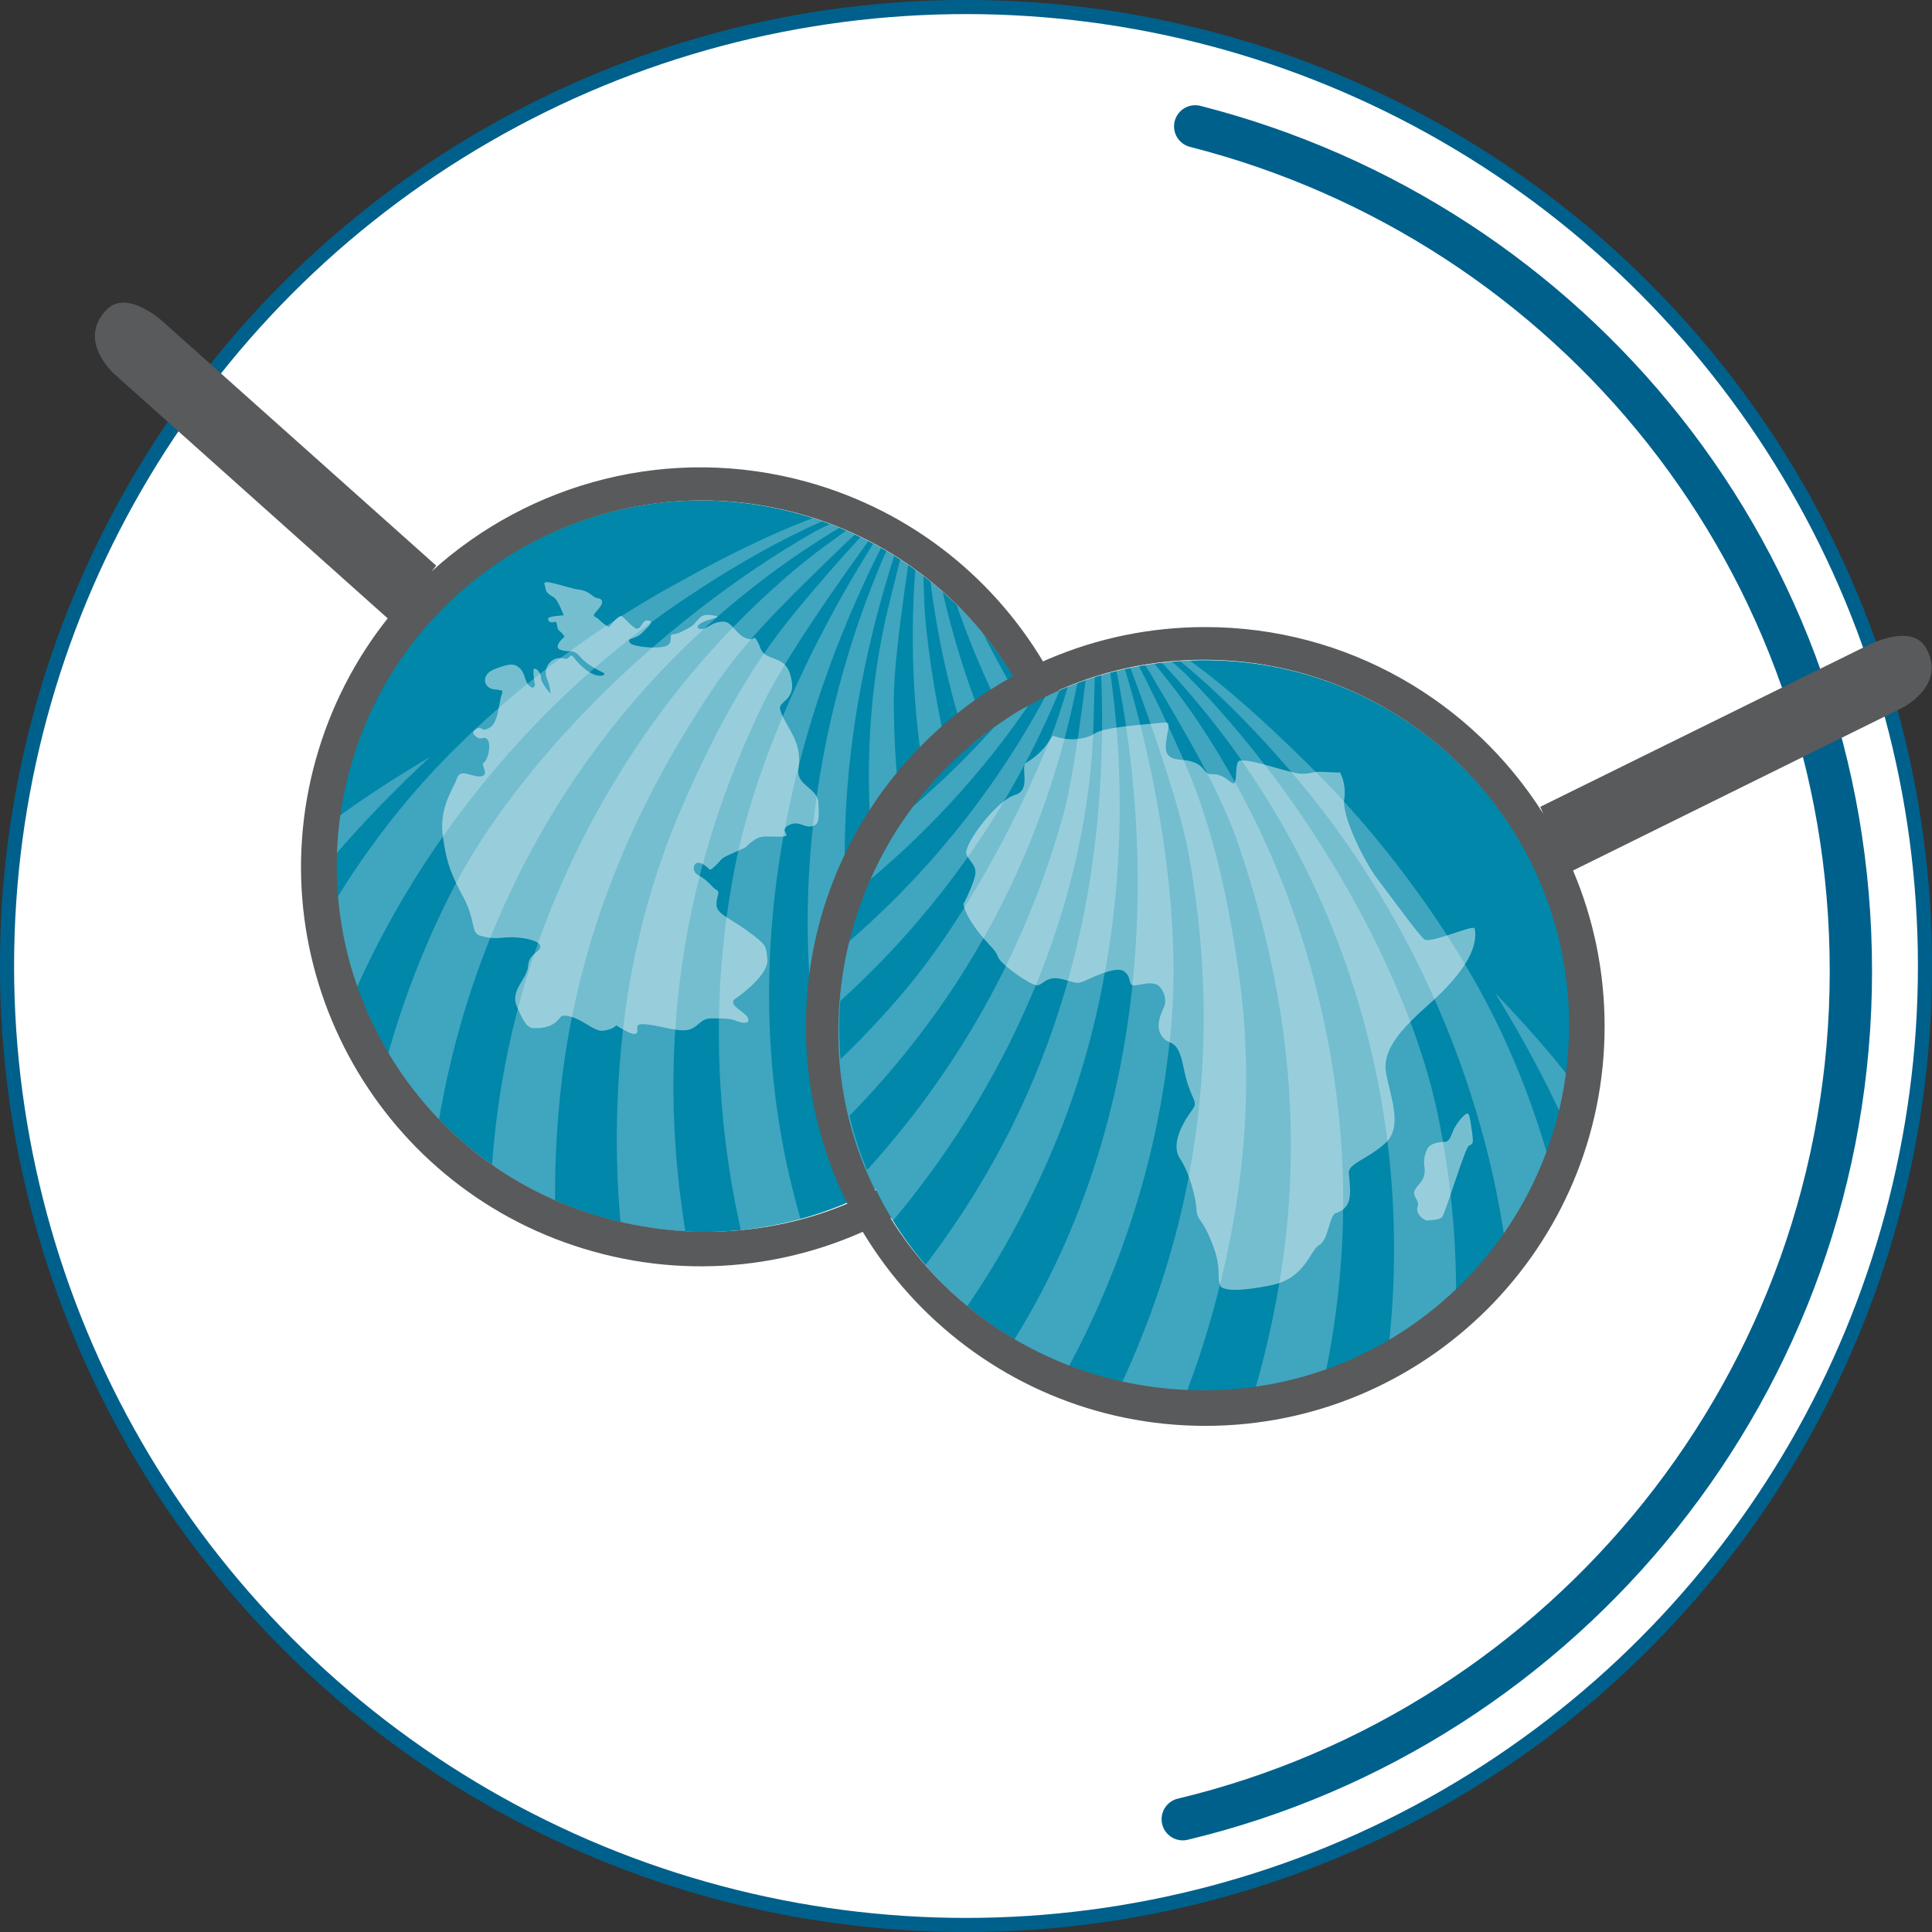 <svg xmlns="http://www.w3.org/2000/svg" xmlns:xlink="http://www.w3.org/1999/xlink" id="b" viewBox="0 0 170.78 170.78"><rect x="0" y="0" width="170.78" height="170.78" fill="#333333" stroke="none"/><defs><style>.n,.o,.p{fill:none;}.q{fill:#0087a9;}.r{fill:#fff;}.s{fill:#eceded;}.t{fill:#585a5b;}.o{stroke-width:1.25px;}.o,.p{stroke:#00608c;}.p{stroke-linecap:round;stroke-width:3.74px;}.u{opacity:.25;}.v{opacity:.46;}.w{clip-path:url(#k);}.x{clip-path:url(#l);}.y{clip-path:url(#i);}.z{clip-path:url(#h);}.aa{clip-path:url(#m);}.ab{clip-path:url(#j);}.ac{clip-path:url(#g);}.ad{clip-path:url(#e);}.ae{clip-path:url(#f);}.af{clip-path:url(#d);}</style><clipPath id="d"><rect class="n" width="170.78" height="170.78"></rect></clipPath><clipPath id="e"><rect class="n" width="170.78" height="170.78"></rect></clipPath><clipPath id="f"><path class="n" d="M30.87,67.91c-4.77,17.19,5.34,34.86,22.49,39.75,16.78,4.78,34.84-4.51,39.8-22.39,4.77-17.18-5.35-35.08-22.54-39.84-2.89-.8-5.79-1.18-8.65-1.18-14.15,0-27.13,9.37-31.1,23.67"></path></clipPath><clipPath id="g"><rect class="n" x="-29.49" y="11.34" width="190.52" height="179.28"></rect></clipPath><clipPath id="h"><rect class="n" width="170.78" height="170.78"></rect></clipPath><clipPath id="i"><rect class="n" x="30.05" y="44.46" width="51.31" height="47.94"></rect></clipPath><clipPath id="j"><path class="n" d="M74.18,90.64c-.11,18.55,14.46,32.29,32.29,32.29s32.29-14.46,32.29-32.29-14.46-32.29-32.29-32.29-32.19,14.46-32.29,32.29"></path></clipPath><clipPath id="k"><rect class="n" x="17.15" y="42.11" width="158.29" height="142.15"></rect></clipPath><clipPath id="l"><rect class="n" width="170.78" height="170.78"></rect></clipPath><clipPath id="m"><rect class="n" x="68.15" y="50.86" width="79.26" height="64.16"></rect></clipPath></defs><g id="c"><g class="af"><g class="ad"><path class="r" d="M85.39,170.15c46.81,0,84.77-37.95,84.77-84.77S132.2,.62,85.39,.62,.62,38.57,.62,85.39s37.95,84.77,84.77,84.77"></path><circle class="o" cx="85.39" cy="85.39" r="84.77"></circle><path class="r" d="M104.55,160.81c33.87-8.11,59.06-38.6,59.06-74.96S138.97,19.67,105.65,11.17"></path><path class="p" d="M104.55,160.81c33.87-8.11,59.06-38.6,59.06-74.96S138.97,19.67,105.65,11.17"></path><path class="q" d="M53.36,107.66c-17.15-4.88-27.25-22.56-22.49-39.75,4.77-17.19,22.56-27.25,39.75-22.49,17.19,4.77,27.31,22.66,22.54,39.84-4.96,17.88-23.02,27.17-39.8,22.39"></path></g><g class="ae"><g class="u"><g class="ac"><path class="r" d="M63.75,170.59c-18.77-17.82-28.14-39.73-25.74-65.55,2.39-25.66,16.71-47.85,38.99-59.99,.96-.52,1.19-.61,1.45-.73,0,0-.22-.04-.25-.03-.05,.02-.43,.14-.5,.17-1.25,.48-3.95,1.61-5.79,2.59-13.99,8.03-26.18,20.64-31.77,31.33-6.07,11.75-8.99,24.46-8.64,37.69,.43,15.93,4.96,30.77,14.39,43.75,1.73,2.38,3.54,4.69,5.4,6.96,1.86,2.27,3.38,3.54,7.39,3.93,1.58,.15,4.25,.04,5.08-.13"></path><path class="r" d="M43.58,167.51c-14.78-20.56-19.24-37.64-17.93-57.6,1.52-21.48,15.35-44.29,35.76-57.56,.71-.46,9.53-6.41,16.54-8.12l-.41,.03c-5.98,.81-14.56,5.55-18.24,7.6-2.14,1.19-10.34,5.77-18.71,13.95-7.32,7.16-12.21,15.05-16.79,24.67-8.37,19.94-3.83,40.91-1.68,48.66,1.58,5.7,3.94,10.99,6.54,16.46,1.06,2.22,2.19,4.31,3.65,6.36,.83,1.17,2.18,2.1,3.49,2.73,4.74,2.2,7.8,2.81,7.8,2.81"></path><path class="r" d="M76.13,45.95c-2.44,1.75-4.16,2.93-6.38,4.84-7.94,6.83-14.16,15.03-18.75,24.4-5.31,10.83-7.83,22.32-7.71,34.39,.13,13.45,3.51,26.01,10.14,37.74,4.49,7.94,10.3,14.73,17.04,20.81,1.68,1.51,3.57,2.06,5.77,1.67,3.01-.53,4.73-1.19,4.73-1.19-.62-.59-1.08-.86-1.54-1.35-11.27-9.56-19.46-19.64-24.77-32.77-4.85-12-6.44-24.43-5.18-37.34,1.34-13.79,6.46-26.06,14.24-37.3,2.9-4.05,6.87-7.82,11.24-12.03,1.92-1.77,3.28-2.93,3.88-3.4,0,0-.27-.06-.25-.05,0,0-1.83,1.15-2.47,1.61"></path><path class="r" d="M77.89,45.57c-.37,.36-3.63,3.7-7.56,8.49-4.21,5.08-7.24,10.89-9.87,16.87-3.04,6.9-4.86,14.18-5.56,21.71-1.1,11.86,.17,23.41,4.19,34.69,4.16,11.68,10.93,21.59,19.71,30.21,2.22,2.18,4.73,4.09,7.17,6.04,2.38,1.9,4.47,2.12,7.32,.94,1.19-.61,3.06-1.71,3.06-1.71-2.22-1.62-4.29-3.06-6.29-4.59-8.21-6.32-14.92-13.92-20.11-22.93-5.13-8.92-8.3-18.41-9.69-28.61-2.12-15.61,.37-30.45,7.22-44.53,2.48-5.09,9.59-14.79,10.55-16.03,.73-.93,1.07-1.35,1.3-1.63l-.29-.07c-.21,.19-.52,.52-1.15,1.14"></path><path class="r" d="M79.88,44.64l-.35-.09c-6.26,8.94-12.54,21.58-14.6,32.26-1.42,7.33-1.73,14.69-1.02,22.07,.95,9.81,3.63,19.13,8.14,27.95,5.5,10.75,13.15,19.64,22.68,26.97,1.12,.86,2.35,1.6,3.55,2.37,3.9,2.5,6.52,2.12,9.94-1.62-18.87-10.82-31.77-26.51-37.64-47.46-5.89-21-1.32-43.37,9.31-62.46"></path><path class="r" d="M22.62,157.72c-8.01-19.42-9.07-24.89-9.14-38.79-.12-22.3,9.21-37.77,24.54-52.03-5.12,3.04-8.57,5.51-10.21,6.99-5.88,5.3-17.12,18.53-19.66,36.21-2.59,18.03,1.15,27.68,2.12,30.41,1.01,2.83,1.69,4.14,2.67,6.1,.81,1.6,6.06,7.55,9.68,11.11"></path><path class="r" d="M80.46,44.79s-.12-.04-.37-.1c0,0-.11,.26-.19,.45-.26,.65-1.04,2.41-1.34,3.08-5.7,12.77-8.31,27.76-6.7,41.4,1.68,14.31,6.91,27.29,15.88,38.72,5.92,7.55,12.85,13.89,21.13,18.72,2.99,1.75,4.89,2.15,6.93-.44,.22-.28,1.49-1.67,1.75-2.26-17.58-9.16-30.34-22.79-37.62-41.24-6.83-17.32-6.94-35.37-.74-54.43,.27-.82,1.09-3.44,1.25-3.91"></path><path class="r" d="M81.05,44.98s-.2-.07-.34-.11c0,0-1.77,7.15-2.07,8.33-7.34,29.17,7.5,68.48,41.26,84.54,1.64-4.01,1.86-6.32-2.63-8.68-8.09-5.07-15.41-11.05-21.31-18.61-4.39-5.62-8-11.7-10.8-18.32-4.13-9.76-6.18-19.89-6.15-30.43,0-4.4,1.97-16.26,2.05-16.73"></path><path class="r" d="M81.23,45.03c-.08,.97-.36,5.77-.42,6.8-.77,13.54,1.94,26.55,8.18,38.72,7.02,13.69,17.89,24.91,31.24,32.52,.19-.12-.76-5.16-1.64-7.33-.39-.97-1.88-2.07-2.78-2.68-5.84-3.96-11.04-8.62-15.64-13.95-4.73-5.49-8.61-11.53-11.67-18.1-3.92-8.41-6.15-19.79-6.72-26.51-.12-1.38-.3-7.85-.28-9.37l-.29-.1Z"></path><path class="r" d="M20.62,78.03c-4.41,2.76-8.82,5.73-12.36,10.16C1.8,96.28-1.16,105.61-.13,115.18c.13,1.19,.75,6.82,2.7,11.22-.42-13.97,2.26-31.02,18.05-48.36"></path><path class="s" d="M94.4,60.11c-3.18-2.57-6.16-5.63-8.85-9.15,.25,.08,.93,.62,1.18,.72,1.73,1.84,4.09,4,5.01,4.57,.18,.11,2.66,3.86,2.66,3.86"></path><path class="r" d="M99.46,69.57h0c-6.11-5.34-11.25-11.89-14.98-19.46,.15,.04,.67,.6,.82,.65,3.25,5.3,6.84,9.47,11.32,13.47,.52,.47,.88,.95,1.17,1.57,.55,1.19,1.11,2.44,1.67,3.76"></path><path class="r" d="M105.7,85.49h0c-11.42-10.36-19.84-24.22-23.44-40.08,.13,.04,.27,.11,.41,.16,3.89,12,10.54,22.54,19.06,30.98,.68,.67,1.12,1.38,1.44,2.27,.78,2.24,1.64,4.46,2.54,6.67"></path><path class="r" d="M114.23,104.86h0c-18.89-13.49-31.47-35.17-32.49-59.66,.12,.04,.22,.08,.34,.12,2.58,19.63,12.49,36.74,26.75,48.82,.72,.61,1.22,1.27,1.6,2.13,1.3,2.9,2.58,5.76,3.8,8.59"></path></g></g></g><g class="z"><path class="t" d="M30.95,67.9c-4.77,17.19,5.3,34.98,22.49,39.75,17.19,4.77,34.87-4.63,39.64-22.02,4.78-17.43-5.19-35.45-22.38-40.21-17.19-4.77-34.98,5.3-39.75,22.49M9.41,27.39c1.86-1.94,5.11,1.15,5.11,1.15l24.04,21.46-.42,.52c8.67-7.88,21.08-11.28,33.21-7.92,18.79,5.21,29.8,24.67,24.59,43.46-5.21,18.79-24.67,29.8-43.45,24.58-18.79-5.21-29.8-24.67-24.59-43.45,1.31-4.71,3.51-8.93,6.37-12.53L10.17,33.12s-3.44-2.94-.76-5.73"></path><g class="v"><g class="y"><path class="r" d="M54.44,90.61s1.24,.85,1.7,.78-.13-.82,.52-.85c1.17-.06,2.97,.65,4.01,.52,1.04-.13,1.17-1.04,2.19-1.04,1.22,0,1.7,0,2.35,.26,.65,.26,1.17,.13,.85-.39-.33-.52-1.83-1.11-1.04-1.63,.78-.52,2.94-2.22,2.81-3.46-.13-1.24-.06-1.24-1.63-2.42-1.57-1.17-2.87-1.57-2.87-2.41s.39-1.11,0-1.31c-.39-.2-.72-.85-1.63-1.31-.63-.31-.46-1.44,.39-.98,.85,.46,.46,.78,1.17,.13,.72-.65,.19-.52,1.7-1.17,1.5-.65,.72-.36,1.57-.98,.72-.52,.91-.39,2.35-.39s-.13-.46,.78-.98c.91-.52,1.37,.2,2.09,.06,.72-.13,.65-.78,.59-2.09-.07-1.31-1.96-1.5-1.76-2.94,.2-1.44-.13-2.29-.52-3.07-.39-.78-.98-1.63-1.11-2.28-.13-.65,1.31-.78,1.04-2.42-.26-1.63-.91-1.76-1.89-2.15-.98-.39-.78-.78-1.17-1.44-.39-.65-.13,.13-1.04-.26-.91-.39-1.17-1.44-1.96-1.44s-1.17,.39-1.63,.59c-.46,.2-.98-.07-.33-.46,.65-.39,1.96-.52,1.24-.65-.72-.13-1.04-.13-1.37,.2-.33,.33-.52,.65-.91,.85-.39,.2-.98,.59-1.44,.59s.13,.78-.65,1.05c-.89,.29-2.94,0-3.13-.26-.4-.54,.39-.26,1.04-.91,.65-.65,1.11-1.04,.52-1.11-.59-.07-.59,1.04-1.17,.65-.59-.39-.98-1.04-1.24-1.04s-1.05,.98-1.05,.98c0,0-.46-.26-.85-.65-.39-.39-.72-.2-.2-.78s.72-1.04,0-1.14c-.41-.06-.59-.62-1.63-.75-1.04-.13-3.2-1.04-3-.46,.2,.59-.06,.63,.85,1.17,.33,.2,.85,1.57,.85,1.57,0,0-1.31,.07-1.37,.26-.07,.19,.13,.46,.52,.33,.39-.13,.13,.52,.46,.78,.33,.26,.46,.52,.46,.52,0,0-1.11,.91-.33,1.17,.78,.26,1.11-.13,1.7,.59,.59,.72,1.7,1.24,2.09,1.44,.39,.2-.89,.91-2.71-1.44-.23-.29-.39,.26-.62,.2-1.42-.4-2.02,.91-1.7,1.7,.33,.78,.33,1.37,.33,1.37,0,0-.85-.91-.85-1.44s-.59-.98-.65-.65c-.06,.33,.13,1.31,.13,1.31,0,0-.07,.52-.52,.07-.46-.46-.29-1.01-.82-1.53-.52-.52-1.11-.36-2.28,.1-1.17,.46-.95,1.63-.03,1.76,.91,.13,.85,0,.65,.65-.2,.65-.26,2.38-1.04,2.77-.78,.39-.59-.16-1.04,.03-.46,.2-.52,.46-.07,.78,.46,.33,.65-.2,.98,.26,.33,.46-.03,1.86-.36,1.99-.33,.13,.56,1.08-.23,1.21-.78,.13-1.83-.78-2.15,.2-.33,.98-1.57,2.51-1.24,5.06s.85,3.62,1.83,5.45c1.1,2.04,.62,3.17,1.5,3.39,1.48,.38,1.57,.13,2.74,.13s2.61,.33,2.55,.85c-.07,.52-1.01,.59-1.08,1.7-.07,1.11-1.6,2.15-1.01,3.52,.59,1.37,.91,1.94,1.5,1.96,2.12,.07,2.22-1.11,2.61-1.11,1.49,0,2.64,1.47,3.56,1.34,.91-.13,1.14-.49,1.14-.49"></path></g></g><path class="q" d="M106.48,122.94c17.83,0,32.29-14.46,32.29-32.29s-14.46-32.29-32.29-32.29-32.19,14.46-32.29,32.29c-.11,18.55,14.46,32.29,32.29,32.29"></path></g><g class="ab"><g class="u"><g class="w"><path class="r" d="M79.64,180.8c22.85-12.16,37.74-30.76,42.32-56.29,4.56-25.36-3.31-50.58-21.54-68.23-.78-.76-.98-.9-1.2-1.09,0,0,.22,.02,.25,.04,.05,.03,.38,.25,.44,.29,1.07,.79,3.37,2.61,4.89,4.05,11.34,11.48,19.71,26.88,22.24,38.68,2.71,12.94,2.13,25.97-1.75,38.63-4.67,15.24-13,28.32-25.56,38.31-2.3,1.83-4.66,3.57-7.06,5.26-2.4,1.69-4.2,2.51-8.17,1.82-1.56-.27-4.11-1.1-4.86-1.48"></path><path class="r" d="M99.91,183.23c19.73-15.86,28.6-31.13,32.67-50.71,4.28-21.1-2.96-46.78-19.08-65.02-.56-.63-7.47-8.73-13.77-12.24l.39,.14c5.54,2.38,12.55,9.24,15.55,12.2,1.74,1.72,8.42,8.32,14.3,18.44,5.14,8.85,7.75,17.77,9.59,28.26,2.73,21.45-7.24,40.44-11.38,47.34-3.05,5.08-6.73,9.54-10.7,14.12-1.61,1.86-3.26,3.57-5.21,5.15-1.11,.9-2.66,1.44-4.09,1.7-5.15,.85-8.26,.63-8.26,.63"></path><path class="r" d="M101.02,57.39c1.89,2.34,3.22,3.93,4.86,6.37,5.83,8.71,9.63,18.27,11.55,28.52,2.22,11.85,1.58,23.6-1.76,35.19-3.72,12.93-10.34,24.12-19.86,33.65-6.44,6.45-13.87,11.44-21.98,15.5-2.02,1.01-3.99,1.03-6.01,.07-2.76-1.31-4.24-2.42-4.24-2.42,.76-.41,1.27-.54,1.84-.89,13.42-6.2,24-13.72,32.63-24.96,7.88-10.26,12.73-21.82,14.97-34.6,2.39-13.64,.74-26.84-3.75-39.75-1.71-4.68-4.53-9.37-7.62-14.6-1.38-2.22-2.38-3.71-2.83-4.31,0,0,.27,.02,.26,.02,0,0,1.46,1.6,1.95,2.21"></path><path class="r" d="M99.43,56.56c.26,.45,2.51,4.54,5.01,10.2,2.7,6.02,4.07,12.43,5.01,18.89,1.09,7.46,.89,14.96-.44,22.4-2.1,11.72-6.42,22.51-13.3,32.31-7.13,10.14-16.31,17.89-27.06,23.84-2.73,1.51-5.65,2.68-8.52,3.91-2.8,1.19-4.88,.85-7.31-1.05-.99-.91-2.49-2.46-2.49-2.46,2.58-.97,4.95-1.8,7.28-2.75,9.6-3.89,18.1-9.43,25.51-16.72,7.33-7.22,12.92-15.52,16.98-24.98,6.22-14.48,7.78-29.44,4.94-44.84-1.03-5.57-5.29-16.82-5.89-18.27-.45-1.1-.67-1.59-.82-1.92h.3c.15,.25,.36,.66,.8,1.42"></path><path class="r" d="M97.76,55.12h.36c3.64,10.3,6.31,24.15,5.45,35-.59,7.44-2.25,14.61-4.91,21.54-3.54,9.2-8.61,17.47-15.31,24.76-8.17,8.89-17.92,15.41-29.06,19.93-1.31,.53-2.69,.92-4.05,1.34-4.43,1.36-6.85,.3-9.15-4.22,21.07-5.38,37.7-17.06,48.95-35.68,11.29-18.67,12.87-41.44,7.73-62.67"></path><path class="r" d="M122.72,179.4c12.91-16.57,15.39-21.56,19.18-34.94,6.07-21.45,1.21-38.86-9.75-56.7,4.12,4.3,6.79,7.61,7.97,9.46,4.25,6.68,11.55,22.43,9.27,40.15-2.33,18.06-8.5,26.36-10.17,28.74-1.73,2.46-2.73,3.54-4.2,5.16-1.21,1.33-7.86,5.65-12.3,8.12"></path><path class="r" d="M97.16,55.12s.12,0,.38,0c0,0,.04,.28,.06,.49,.08,.7,.36,2.6,.47,3.33,2.08,13.83,.59,28.97-4.61,41.68-5.44,13.34-13.95,24.45-25.65,33.07-7.72,5.69-16.09,9.95-25.37,12.39-3.35,.88-5.29,.77-6.56-2.28-.14-.33-.99-2-1.08-2.64,19.39-4.13,35.33-13.85,47.27-29.69,11.21-14.86,16.14-32.23,15.25-52.25-.04-.86-.13-3.61-.16-4.11"></path><path class="r" d="M96.54,55.14s.21-.02,.36-.01c0,0-.2,7.36-.23,8.58-.72,30.07-25.53,63.99-62.35,70.44-.51-4.3-.1-6.58,4.85-7.67,9.15-2.72,17.8-6.53,25.51-12.23,5.73-4.24,10.84-9.14,15.31-14.76,6.59-8.3,11.27-17.52,14.06-27.68,1.17-4.24,2.45-16.19,2.49-16.67"></path><path class="r" d="M96.36,55.14c-.19,.95-1.2,5.66-1.42,6.67-2.88,13.26-8.97,25.07-18.23,35.12-10.43,11.32-23.89,19.22-38.8,22.99-.15-.17,2.12-4.77,3.54-6.63,.63-.83,2.37-1.49,3.4-1.84,6.69-2.25,12.94-5.36,18.8-9.27,6.03-4.02,11.38-8.81,16.08-14.32,6.03-7.06,11.21-17.42,13.56-23.75,.48-1.3,2.39-7.48,2.77-8.96l.3-.02Z"></path><path class="r" d="M145.94,103.14c3.51,3.84,6.97,7.88,9.19,13.1,4.07,9.52,4.42,19.3,.88,28.24-.44,1.12-2.55,6.38-5.6,10.08,4.14-13.35,6.11-30.5-4.46-51.42"></path><path class="s" d="M79.63,66.15c3.76-1.63,7.44-3.78,10.97-6.46-.26,0-1.06,.35-1.33,.38-2.16,1.31-5.01,2.76-6.05,3.07-.2,.06-3.59,3.01-3.59,3.01"></path><path class="r" d="M72.23,73.92h0c7.32-3.51,14.02-8.45,19.64-14.75-.16,0-.81,.4-.96,.41-4.55,4.24-9.12,7.29-14.51,9.96-.62,.31-1.1,.68-1.55,1.2-.85,.99-1.72,2.05-2.62,3.18"></path><path class="r" d="M61.96,87.59h0c13.77-6.93,25.59-18.03,33.3-32.36-.14,0-.29,.03-.44,.05-6.95,10.52-16.18,18.9-26.64,24.76-.83,.47-1.45,1.03-1.99,1.81-1.35,1.95-2.77,3.86-4.23,5.75"></path><path class="r" d="M48.57,103.98h0c21.81-7.95,39.72-25.48,47.25-48.81-.13,0-.24,.02-.36,.03-7.74,18.22-21.86,32.07-38.83,39.89-.86,.4-1.51,.9-2.11,1.62-2.02,2.45-4.03,4.86-5.95,7.26"></path></g></g></g><g class="x"><path class="t" d="M138.7,90.61c0,17.83-14.46,32.29-32.29,32.29s-32.4-13.98-32.31-31.81c.09-18.08,14.48-32.77,32.31-32.77s32.29,14.46,32.29,32.29m31.58-33.28c-1.28-2.37-5.23-.26-5.23-.26l-28.9,14.25,.27,.61c-6.25-9.91-17.3-16.5-29.88-16.5-19.5,0-35.3,15.81-35.3,35.3s15.81,35.31,35.3,35.31,35.3-15.81,35.3-35.31c0-4.89-.99-9.54-2.79-13.78l28.96-14.31s4.1-1.92,2.27-5.32"></path><g class="v"><g class="aa"><path class="r" d="M107.85,113.63c.38,.76,3.44,.21,4.65-.05,2.92-.65,3.3-3.09,4.11-3.52,.81-.43,.89-2.63,1.46-2.82,1.47-.49,1.35-1.62,1.16-3.55-.08-.84,1.73-1.25,3.27-2.68,1.58-1.48,.3-4.33,0-6.31-.32-2.17,1.97-4.17,2.86-5.06,.82-.82,5.59-4.5,5-7.56-.08-.41-3.92,1.38-4.46,.95-.54-.43-2.89-3.71-4.08-5.25-1.22-1.59-3.21-5.63-3-7.1,.22-1.46-.38-2.41-.38-2.41,0,0,.03,.05-1.3-.03-1.3-.08-1.03,.16-2.05,.16s-4.38-1.34-5.51-1.16c-.51,.08-.11,2.28-.65,1.98-.42-.23-.83-.82-1.86-.79-.86,.03-.38-1.11-2.68-1.27-1.42-.1-1.46-.76-1.24-2.06,.22-1.3,.32-1.3-.7-1.19-1.74,.18-4.86,.38-5.67,.92-.81,.54-2.32,.72-3.65,.22-.22-.08-.52,1.24-2.43,2.38-.54,.33,.49,2.4-.94,2.82-1.67,.49-4.7,4.5-4.32,5.31,.38,.81,1.08,.98,.65,2.22-.43,1.25-.92,2.11-.92,2.11,0,0,0,.57,.81,1.79,1.08,1.63,2,2.17,2.22,2.87,.22,.7,2.92,2.55,3.46,2.55s.81-.92,2.27-.54c1.46,.38,1.19,.49,2.38-.05,1.19-.54,2.49-1,3-.68,.84,.53,.3,1.38,1.05,1.27,.76-.11,1.19-.27,1.78-.11,.59,.16,1.08,1.3,.76,2-.32,.7-.81,1.79-.16,2.65,.65,.87,1.35,0,1.89,2.76,.54,2.76,1.35,2.9,.81,3.63-1.03,1.39-1.94,3.2-1.13,4.39,.81,1.19,1.4,3.41,1.46,4.5,.06,1.08,.51,.65,1.46,3.2,.81,2.17,.27,2.76,.65,3.52"></path><path class="r" d="M126.02,107.88s1.16,0,1.44-.28c.28-.28,2.05-6.15,2.38-6.32,.33-.17,.44-.11,.28-1.22-.17-1.11-.22-1.77-.5-1.61-.28,.17-.67,.61-1,1.16-.33,.55-.39,1.33-.94,1.33s-1.22,.17-1.44,.5c-.22,.33-.44,1-.33,1.66,.11,.66-.06,1.11-.44,1.55s-.55,.67-.44,1,.44,.61,.28,1.05c-.17,.44,.28,1,.72,1.16"></path></g></g></g></g></g></svg>